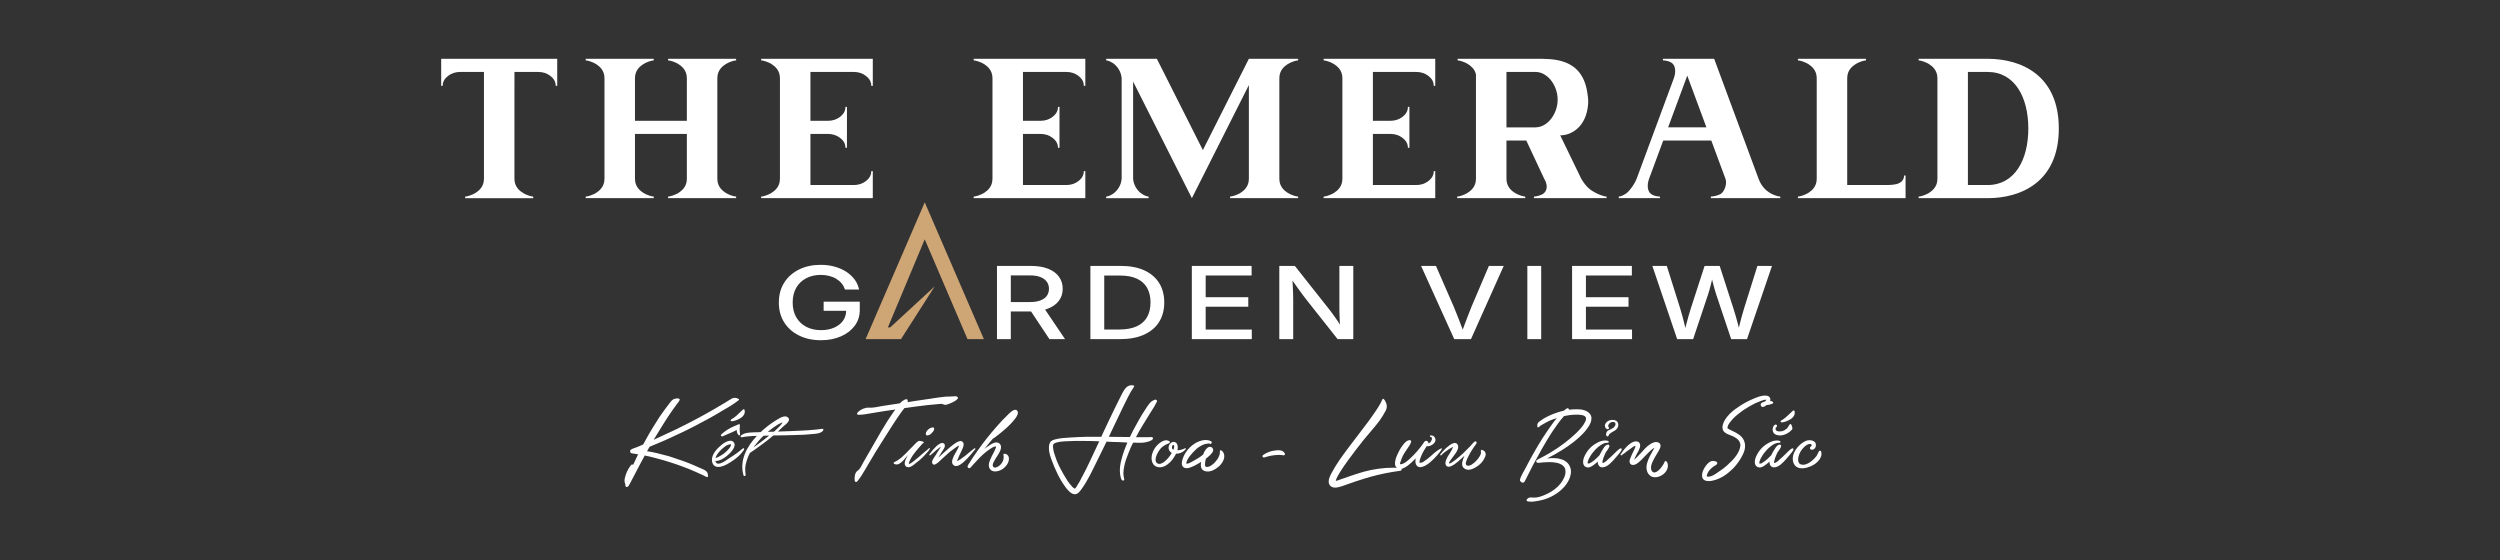 <svg xmlns="http://www.w3.org/2000/svg" id="Layer_1" data-name="Layer 1" viewBox="0 0 795.913 178.435"><rect x="0" y="0" width="795.913" height="178.435" fill="#333333" stroke="none"/><defs><style>      .cls-1 {        fill: #fff;      }      .cls-2 {        fill: #cea575;      }    </style></defs><g><path class="cls-1" d="M632.776,18.722h-21.949v.502c.647,0,2.352.563,3.256,1.147,1.019.654,2.723,1.909,2.723,4.522v32.023c0,2.614-1.704,3.869-2.723,4.523-.904.583-2.608,1.147-3.256,1.147v.503h21.949c10.694,0,22.679-5.184,22.679-22.186,0-16.997-11.984-22.181-22.679-22.181ZM632.776,58.907h-6.262V22.905h6.262c8.678,0,12.97,8.061,12.97,17.999,0,9.943-4.292,18.003-12.97,18.003Z"></path><path class="cls-1" d="M277.866,54.479h-.479c0,1.589-.907,2.56-1.819,3.251-.957.722-2.27,1.177-3.68,1.177h-13.874v-16.266h5.649c1.413,0,2.723.456,3.68,1.177.915.692,1.822,1.663,1.822,3.248h.476v-13.032h-.476c0,1.585-.907,2.556-1.822,3.248-.957.722-2.267,1.177-3.68,1.177h-5.649v-15.554h13.874c1.41,0,2.723.455,3.68,1.177.912.688,1.819,1.663,1.819,3.248h.479v-8.607h-35.54v.502c.648,0,2.352.563,3.256,1.147,1.018.654,2.723,1.909,2.723,4.522v32.023c0,2.614-1.705,3.869-2.723,4.523-.904.583-2.608,1.147-3.256,1.147v.503h35.54v-8.611Z"></path><path class="cls-1" d="M309.99,19.225c.648,0,2.352.563,3.256,1.147,1.018.654,2.723,1.909,2.723,4.522v32.023c0,2.614-1.705,3.869-2.723,4.523-.904.583-2.608,1.147-3.256,1.147v.503h35.54v-8.611h-.479c0,1.589-.907,2.56-1.819,3.251-.957.722-2.27,1.177-3.68,1.177h-13.874v-16.266h5.649c1.413,0,2.723.456,3.68,1.177.915.692,1.822,1.663,1.822,3.248h.476v-13.032h-.476c0,1.585-.907,2.556-1.822,3.248-.957.722-2.267,1.177-3.68,1.177h-5.649v-15.554h13.874c1.41,0,2.723.455,3.68,1.177.912.688,1.819,1.663,1.819,3.248h.479v-8.607h-35.54v.502Z"></path><path class="cls-1" d="M456.933,54.479h-.479c0,1.589-.907,2.56-1.819,3.251-.957.722-2.27,1.177-3.68,1.177h-13.874v-16.266h5.649c1.413,0,2.723.456,3.68,1.177.915.692,1.822,1.663,1.822,3.248h.476v-13.032h-.476c0,1.585-.907,2.556-1.822,3.248-.957.722-2.267,1.177-3.68,1.177h-5.649v-15.554h13.874c1.41,0,2.723.455,3.68,1.177.912.688,1.819,1.663,1.819,3.248h.479v-8.607h-35.54v.502c.648,0,2.352.563,3.256,1.147,1.018.654,2.723,1.909,2.723,4.522v32.023c0,2.614-1.705,3.869-2.723,4.523-.904.583-2.608,1.147-3.256,1.147v.503h35.54v-8.611Z"></path><path class="cls-1" d="M212.691,19.225c.644,0,2.349.563,3.253,1.147,1.019.654,2.72,1.906,2.727,4.513v13.574h-16.518v-13.574c0-2.607,1.704-3.859,2.723-4.513.903-.584,2.608-1.147,3.255-1.147v-.502h-21.666v.502c.648,0,2.349.563,3.253,1.147,1.021.654,2.726,1.909,2.726,4.522v32.023c0,2.614-1.705,3.869-2.726,4.523-.904.583-2.605,1.147-3.253,1.147v.503h21.666v-.503c-.647,0-2.352-.564-3.255-1.147-1.019-.654-2.72-1.905-2.723-4.516v-14.283h16.518v14.283c0,2.611-1.708,3.862-2.727,4.516-.904.583-2.608,1.147-3.253,1.147v.503h21.663v-.503c-.644,0-2.349-.564-3.252-1.147-1.019-.654-2.727-1.909-2.727-4.523V24.894c0-2.614,1.708-3.868,2.727-4.522.904-.584,2.608-1.147,3.252-1.147v-.502h-21.663v.502Z"></path><path class="cls-1" d="M604.521,58.357c-.812.394-2.42.55-3.83.55h-12.603V24.894c0-2.614,1.705-3.868,2.723-4.522.904-.584,2.608-1.147,3.256-1.147v-.502h-21.666v.502c.647,0,2.349.563,3.253,1.147,1.022.654,2.726,1.909,2.726,4.522v32.023c0,2.614-1.704,3.869-2.726,4.523-.904.583-2.605,1.147-3.253,1.147v.503h34.268v-7.204h-.476c0,1.194-.662,1.987-1.672,2.472Z"></path><path class="cls-1" d="M365.676,63.089v-.506c-.644,0-1.919-.594-2.723-1.288-.922-.8-2.072-2.388-2.208-4.378v-30.953l18.707,37.126,5.605-11.123,12.54-24.883v29.834c0,2.614-1.707,3.869-2.726,4.523-.904.583-2.608,1.143-3.253,1.143v.506h21.663v-.506c-.644,0-2.349-.56-3.253-1.143-1.019-.654-2.723-1.909-2.726-4.516V24.884c0-2.607,1.708-3.859,2.726-4.516.904-.58,2.608-1.143,3.253-1.143v-.502h-15.685l-14.648,29.061-14.645-29.061h-16.141v.502c.648,0,1.919.594,2.723,1.292.921.799,2.072,2.388,2.207,4.377v32.023c-.135,1.99-1.286,3.579-2.207,4.378-.804.698-2.075,1.292-2.723,1.292v.503h13.512Z"></path><path class="cls-1" d="M511.47,62.587c-.644,0-2.502-.607-3.754-1.343-1.127-.658-2.451-1.268-4.295-4.324v-.007l-6.703-13.827c3.366.053,8.345-2.538,8.89-10.007.099-1.35-.103-2.58-.276-3.692-1.724-11.083-11.133-10.669-16.494-10.669h-18.94l-5.84.004v.502c.644,0,2.349.563,3.252,1.147.845.543,2.161,1.498,2.585,3.296v33.25c0,2.614-1.705,3.869-2.723,4.523-.904.583-2.608,1.147-3.253,1.147v.503h21.663v-.503c-.647,0-2.349-.564-3.252-1.147-1.019-.654-2.723-1.905-2.726-4.516v-12.185h6.314l5.708,12.178c1.186,1.967.942,3.586-.023,4.523-.789.772-2.605,1.147-3.253,1.147v.503h23.12v-.503ZM488.839,40.543v.01h-9.235v-17.652h9.235c3.9,0,7.062,4.357,7.062,8.826s-3.161,8.816-7.062,8.816Z"></path><path class="cls-1" d="M140.458,27.33h.479c0-1.585.907-2.56,1.82-3.248.959-.722,2.269-1.177,3.679-1.177h7.642v34.037c-.012,2.596-1.711,3.845-2.726,4.499-.904.583-2.608,1.147-3.254,1.147v.503h21.663v-.503c-.644,0-2.349-.564-3.252-1.147-1.019-.654-2.726-1.909-2.726-4.523V22.905h7.639c1.413,0,2.723.455,3.679,1.177.916.688,1.822,1.663,1.822,3.248h.477v-8.607h-36.944v8.607Z"></path><path class="cls-1" d="M333.579,98.277c1.54-.592,2.716-1.43,3.525-2.512.82-1.082,1.224-2.354,1.224-3.815s-.395-2.741-1.185-3.839c-.78-1.09-1.936-1.943-3.437-2.543-1.511-.608-3.348-.908-5.51-.908h-10.793v23.308h4.404v-8.807h6.211c.079,0,.151-.007.229-.008l5.854,8.815h4.977l-6.36-9.416c.292-.086.586-.17.859-.275ZM327.911,96.16h-6.103v-8.483h6.063c1.343,0,2.459.174,3.348.521.899.355,1.57.845,2.034,1.485.464.632.701,1.39.701,2.267,0,.861-.237,1.611-.691,2.243-.454.632-1.126,1.114-2.024,1.453-.889.34-2.005.513-3.328.513Z"></path><path class="cls-1" d="M262.215,98.956h7.171c-.02,1.216-.359,2.279-1.029,3.191-.691.94-1.639,1.667-2.834,2.18-1.205.521-2.577.782-4.128.782-1.787,0-3.357-.355-4.72-1.066-1.353-.711-2.409-1.722-3.18-3.033-.76-1.319-1.136-2.875-1.136-4.684,0-1.825.375-3.388,1.126-4.707.76-1.311,1.817-2.322,3.16-3.033,1.353-.711,2.903-1.066,4.651-1.066.988,0,1.906.111,2.735.332.839.221,1.59.529,2.252.94.662.403,1.224.892,1.689,1.469.464.569.81,1.216,1.047,1.919h4.483c-.237-1.161-.711-2.227-1.422-3.191-.711-.956-1.61-1.785-2.686-2.488-1.086-.695-2.321-1.232-3.703-1.619-1.383-.379-2.854-.569-4.434-.569-2.567,0-4.859.498-6.853,1.477-2.005.987-3.585,2.377-4.73,4.178-1.146,1.801-1.718,3.918-1.718,6.358,0,2.401.563,4.502,1.698,6.303,1.136,1.793,2.716,3.191,4.73,4.186,2.014,1.003,4.335,1.501,6.972,1.501,2.37,0,4.483-.411,6.34-1.216,1.866-.806,3.328-1.935,4.404-3.373,1.076-1.438,1.62-3.104,1.62-5.008v-2.67h-11.504v2.907Z"></path><path class="cls-1" d="M364.28,86.058c-2.054-.932-4.523-1.398-7.387-1.398h-9.747v23.308h9.45c2.963,0,5.491-.466,7.594-1.406,2.094-.94,3.703-2.283,4.809-4.028,1.106-1.746,1.659-3.831,1.659-6.256,0-2.409-.553-4.478-1.649-6.216-1.106-1.738-2.686-3.072-4.73-4.005ZM365.199,100.939c-.731,1.288-1.827,2.267-3.298,2.946s-3.328,1.019-5.56,1.019h-4.789v-17.179h5.046c2.153,0,3.95.34,5.382,1.011s2.508,1.643,3.229,2.914c.711,1.272,1.076,2.82,1.076,4.629,0,1.817-.365,3.373-1.086,4.66Z"></path><polygon class="cls-1" points="383.843 97.645 397.411 97.645 397.411 94.62 383.843 94.62 383.843 87.709 398.468 87.709 398.468 84.66 379.439 84.66 379.439 107.968 398.527 107.968 398.527 104.92 383.843 104.92 383.843 97.645"></polygon><path class="cls-1" d="M426.414,98.269c0,.434.01,1.027.03,1.769.02.742.049,1.524.099,2.362.019.33.04.645.06.957-.271-.423-.541-.856-.811-1.266-.484-.711-.948-1.366-1.383-1.959-.435-.6-.81-1.09-1.106-1.477l-11.07-13.996h-4.947v23.308h4.424v-12.535c0-.434-.01-1.019-.03-1.754-.02-.735-.059-1.595-.099-2.575-.028-.556-.061-1.152-.097-1.769.502.711.978,1.386,1.4,1.982.632.885,1.205,1.674,1.708,2.354.504.671.948,1.272,1.353,1.777l9.905,12.519h4.987v-23.308h-4.424v13.609Z"></path><path class="cls-1" d="M468.442,97.724c-.395.987-.859,2.188-1.412,3.602-.404,1.051-.857,2.255-1.35,3.614-.506-1.344-.963-2.546-1.365-3.598-.553-1.422-1.027-2.63-1.452-3.617l-5.708-13.064h-4.73l10.556,23.308h5.323l10.428-23.308h-4.72l-5.57,13.064Z"></path><rect class="cls-1" x="486.257" y="84.66" width="4.404" height="23.308"></rect><polygon class="cls-1" points="504.901 97.645 518.469 97.645 518.469 94.62 504.901 94.62 504.901 87.709 519.526 87.709 519.526 84.66 500.497 84.66 500.497 107.968 519.585 107.968 519.585 104.92 504.901 104.92 504.901 97.645"></polygon><path class="cls-1" d="M555.273,98.127c-.247.821-.494,1.659-.731,2.512s-.464,1.706-.672,2.567c-.09.375-.183.747-.275,1.12-.097-.373-.189-.746-.288-1.12-.227-.861-.464-1.714-.701-2.567s-.504-1.69-.77-2.512l-4.345-13.467h-4.809l-4.365,13.467c-.257.821-.513,1.659-.75,2.512-.247.853-.474,1.706-.701,2.567-.103.407-.202.812-.303,1.217-.097-.405-.187-.81-.289-1.217-.217-.861-.435-1.714-.652-2.567-.227-.853-.464-1.69-.731-2.512l-4.236-13.467h-4.602l7.9,23.308h5.086l4.7-14.067c.365-1.09.681-2.212.958-3.365.12-.499.247-1.017.375-1.544.137.553.272,1.095.405,1.615.296,1.169.622,2.267.958,3.294l4.71,14.067h5.046l7.949-23.308h-4.641l-4.226,13.467Z"></path><polygon class="cls-2" points="275.578 107.968 286.839 107.968 297.605 91.14 283.422 104.224 282.673 104.224 294.405 76.186 308.019 107.968 313.233 107.968 294.405 64.415 275.578 107.968"></polygon><path class="cls-1" d="M563.519,61.446c-1.148-.694-2.699-1.969-3.647-4.529l-14.141-38.195h-16.308v.502c.695,0,2.255.216,3.109,1.066.821.82,1.095,2.631.371,4.594l-11.86,32.033c-.583,1.572-2.037,3.579-2.959,4.378-.803.698-2.075,1.292-2.723,1.292v.503h13.123v-.503c-.695,0-2.255-.216-3.109-1.066-.825-.823-1.098-2.637-.368-4.604l.671-1.81,1.548-4.182,2.292-6.19h15.298l2.292,6.19,1.549,4.182.671,1.81c.562,1.518-.209,3.777-1.283,4.651-.845.688-2.732,1.019-3.376,1.019v.503h22.119v-.503c-.644,0-2.208-.499-3.267-1.141ZM531.068,40.548l6.099-16.473,6.099,16.473h-12.199Z"></path></g><g><path class="cls-1" d="M229.516,131.024c-1.274.765-2.44,1.456-3.714,2.149-3.058,1.638-6.044,3.277-9.212,4.733-3.241,1.566-6.445,2.986-9.795,4.333l-.801,1.42c1.019.145,2.039.328,3.058.582,2.33.546,4.479,1.129,6.773,1.967,1.602.51,3.168,1.092,4.697,1.747l2.221.983c.691.291,1.638.619,2.184,1.165.4.4.437.837.474,1.384.109.874-1.02.073-1.384-.109-1.566-.765-3.132-1.384-4.697-2.076-1.274-.473-2.44-.947-3.714-1.384-3.386-1.165-6.845-2.148-10.341-2.913-.874,1.566-1.675,3.168-2.513,4.733-.691,1.348-1.383,2.695-2.112,4.042-.182.291-.291.583-.473.837-.255.437-.802.692-1.056.073-.037-.146-.037-.292.037-.401,0,.109-.183-.328-.146-.291-.109-.364-.182-.691-.182-.983,0-.619.219-1.165.364-1.784.219-.656.51-1.31.911-2.003.254-.437.51-.728.764-1.128.183-.255.474-.255.729-.146.291-.691.582-1.274.91-1.966l.656-1.348-2.039-.328c-.546-.109-.692-.837-.255-1.165.583-.4,1.348-.545,1.93-.801.692-.255,1.274-.546,1.967-.837l.983-1.784c1.311-2.44,2.767-4.661,4.224-6.991,1.129-1.639,2.295-3.204,3.496-4.77.401-.474.765-.874,1.384-1.02.401-.109.983-.182,1.384,0,.583.292-.619,1.493-.801,1.785l-1.493,2.075c-1.748,2.512-3.35,5.134-4.952,7.756l-.874,1.456c2.476-1.128,4.843-2.258,7.319-3.423,5.098-2.475,10.05-5.17,14.892-8.083.911-.546,1.748-1.056,2.622-1.602.545-.291,1.019-.291,1.566-.182.109.108,1.128.327.691.655-1.747,1.42-3.787,2.513-5.68,3.642Z"></path><path class="cls-1" d="M227.74,146.681c.036.182.109.4.219.583.801,1.092,3.168-.656,3.823-1.129,1.31-.837,2.621-1.675,3.823-2.658.254-.182.728-.655,1.056-.764.182-.109.291.109.254.291,0,.182-.254.473-.4.656-.837,1.201-1.93,2.112-3.132,2.949-1.274.837-2.548,1.711-4.005,1.966-.91.255-2.075,0-2.475-.983-.874-1.967.655-4.006,2.075-5.316.874-.874,3.314-2.804,4.551-1.566,1.238,1.42-1.093,3.604-2.075,4.405-.765.619-1.639,1.202-2.622,1.493-.4.109-.764.219-1.092.073ZM227.775,145.843c.255-.109.546-.182.838-.328.619-.291,1.201-.691,1.82-1.093.619-.473,1.129-.983,1.602-1.529.328-.328.874-1.202.619-1.456-1.274,0-2.512,1.201-3.422,2.112-.546.546-1.202,1.42-1.457,2.294ZM232.801,136.122c.619-.291,1.202-.583,1.893-.837.182-.109.437-.255.692-.219.327.109.145.437.145.691-.073.619-.073,1.239,0,1.857,0,.254.146.619.037.873-.109.255-.364.109-.474-.036-.4-.4-.546-.983-.546-1.566-.473.291-1.092.51-1.566.764-.546.255-1.128.474-1.711.729l-1.238.545c-.4.109-.728-.291-.4-.619.983-.91,2.003-1.602,3.168-2.184ZM235.094,133.463c-.582.328-1.201.51-1.784.619-.145,0-.4.037-.546,0-.182-.146-.219-.364-.036-.51.983-.546,1.82-1.274,2.585-2.039l1.202-1.128c.4-.328.582.073.582.437.183,1.238-1.019,2.221-2.003,2.621Z"></path><path class="cls-1" d="M239.793,137.65c.837-.036,1.53-.073,2.367-.073.619-.582,1.238-1.128,1.93-1.675,1.274-1.02,2.621-1.93,4.042-2.731.691-.401,1.784-.874,2.549-.401,1.493.983-.656,2.44-1.348,3.023-.545.546-1.092,1.056-1.675,1.602,2.476-.109,4.952-.146,7.465-.291,1.529-.073,3.058-.183,4.587-.328.692-.109,1.274-.146,1.967-.255.437-.037.656.219.328.619-.837.947-2.33.947-3.46,1.056-1.711.183-3.313.255-4.952.291-2.475.109-4.879.109-7.355.146l-.546.437c-1.857,1.566-3.714,2.877-5.607,4.224l-1.239.837q-.036,0-.073.037c-.619,1.128-1.056,2.366-1.347,3.641-.183.802-.219,1.639-.146,2.549.037.255.146.546.109.837.037.401-.546.51-.691.109-1.348-4.77,1.092-9.175,4.26-12.525-.801,0-1.566.036-2.33.109-.691.036-1.384.109-2.075.254-.182.037-.474.146-.656,0-.254-.109-.109-.4.073-.546,1.057-.837,2.549-.91,3.823-.947ZM239.867,142.457c1.638-1.128,3.24-2.367,4.843-3.642l.182-.145c-.473,0-.983.036-1.456.036-.109,0-.255.037-.364.037-1.056.983-2.003,2.112-2.913,3.314-.109.145-.182.254-.291.4ZM244.454,137.505c.109,0,.219-.037.328-.037.546,0,1.093-.037,1.639-.037l1.274-1.201c.4-.437.837-.802,1.238-1.348.073-.073.146-.218.255-.4-.146.073-.255.109-.328.109-.546.183-.983.437-1.456.728-.911.546-1.785,1.202-2.622,1.893l-.328.292ZM249.407,133.536c-.037.109,0,.073,0,.109v-.109ZM249.952,134.373c-.036,0-.073-.036-.108-.036,0,.036.036.036.108.036Z"></path><path class="cls-1" d="M288.957,128.038l2.221-.364,4.989-.729c1.602-.254,3.204-.51,4.77-.655.728-.037,1.456-.073,2.184-.073.4,0,1.202-.182,1.602.073,1.056.691-1.602,1.893-1.93,2.003-.546.254-1.056.437-1.602.582-.619.109-1.128-.4-1.821-.291-1.42.109-2.803.291-4.224.4-2.44.255-4.77.619-7.21.947l-.728.947c-.983,1.274-1.821,2.622-2.731,3.969-1.893,2.913-3.677,5.826-5.535,8.738-.837,1.42-1.638,2.732-2.475,4.151-.765,1.274-1.493,2.621-2.33,3.896-.401.546-.728.983-1.129,1.53-.328.437-.801.4-.91-.182-.109-1.02.037-2.513.91-3.095.874-.583,1.311-1.711,1.784-2.586.692-1.128,1.239-2.221,1.93-3.35,1.311-2.294,2.586-4.515,3.933-6.845,1.274-2.185,2.621-4.26,4.079-6.336l.328-.4c-2.33.328-4.551.656-6.882,1.056-1.274.182-2.476.474-3.751.583-.4.036-.765.036-1.165.036-.546,0-.437-.51-.182-.801.873-.874,2.221-1.493,3.422-1.456,1.493.109,3.023-.292,4.479-.546,1.857-.255,3.677-.546,5.535-.837l.328-.364c.291-.291,2.038-1.638,2.148-.473,0,.219,0,.364-.036.473Z"></path><path class="cls-1" d="M289.399,143.294c.619-.582,1.165-1.202,1.711-1.747.4-.401.801-.837,1.238-1.093s1.056.037,1.53.146c.182.109.254.218.219.364-.109.182-.183.073-.328.182l-1.165,1.311c-.765.874-1.457,1.711-2.076,2.621-.328.546-.619.983-.874,1.53-.109.073-.327,1.093-.327,1.056.436.109,1.019-.474,1.42-.728.619-.474,1.202-.947,1.821-1.493.546-.474,1.093-.983,1.675-1.456l.911-.729c.182-.182.473-.545.728-.582.582-.109-.401,1.056-.546,1.202-.255.254-.4.473-.656.728-.91,1.019-1.893,1.929-2.949,2.694-.692.583-2.003,1.784-2.986,1.384-1.347-.582-.474-2.366,0-3.24l.328-.546-.474.51c-.691.837-1.31,1.675-2.294,2.221-.364.255-.801.291-1.311.182-.254-.073-.837-.436-.327-.655,1.857-.837,3.386-2.44,4.733-3.86ZM295.88,136.449c.328-.219,1.638-.802,1.529.145,0,.546-.656,1.165-1.056,1.566-.291.291-1.493.873-1.602.036-.036-.728.546-1.347,1.129-1.747Z"></path><path class="cls-1" d="M298.029,142.129c.437-.4.911-.765,1.457-1.019.4-.109.947-.146,1.201.254.401.837-.291,1.639-.728,2.33-.4.619-.691,1.165-1.093,1.748-.036.109-.108.145-.145.254l.437-.4c.728-.691,1.42-1.31,2.148-1.93.692-.619,1.42-1.238,2.149-1.784.619-.473,1.311-.983,2.076-1.128.291-.109.655-.037.91.219.546.437.328,1.238.146,1.784-.328.874-.765,1.675-1.165,2.512-.146.401-.364.802-.51,1.239l-.254.582c.4-.109.728-.364,1.019-.51.546-.4,1.056-.765,1.602-1.165.837-.692,1.675-1.42,2.586-2.112.109-.109.655-.583.655-.109,0,.182-.291.437-.4.582-.728.911-1.456,1.748-2.221,2.549-.837.837-3.24,3.423-4.515,1.857-.656-.837.037-2.185.437-2.986.473-.983,1.201-1.966,1.529-3.023-.109,0-.109.037-.145.037-.401.182-.692.364-1.02.619l-1.347.983c-.437.328-.801.619-1.202,1.019-1.019.838-1.929,1.821-2.949,2.695-.4.291-1.31,1.128-1.784.437-.546-.656.4-1.893.801-2.476l1.093-1.747c.255-.4.546-.802.802-1.239q-.037.037-.073.037-.036,0-.036.037c-.255.109-.437.291-.692.473-.437.328-.874.656-1.274,1.056-.4.328-.728.692-1.165.983,0,.037-.145.146-.182.182-.182.109-.4-.109-.291-.291.619-.91,1.31-1.711,2.148-2.549Z"></path><path class="cls-1" d="M316.057,139.69l-1.493,1.784-1.165,1.457c.474-.401.874-.692,1.42-1.02.764-.582,2.112-1.384,3.094-.91.583.291.874.947.765,1.638-.182,1.129-.947,2.149-1.566,3.132-.291.582-1.493,2.112-.91,2.803q0,.037-.037.037c.582.582,1.566,0,2.039-.4.983-.837,1.529-2.039,1.274-3.241-.109-.582.219-.582.619-.473.546.145.947.51,1.056,1.092.291,1.202-.546,2.549-1.42,3.314-1.165,1.093-3.896,2.003-4.77.037-.473-1.165.219-2.476.728-3.568l.874-1.711.4-.911c.109-.109.146-.582.146-.546v-.036c-.328-.146-.947.182-1.274.364-.728.437-1.42.947-2.112,1.493-1.274,1.056-2.403,2.221-3.532,3.496l-.801.874c-.182.182-.364.51-.619.619-.292.109-.583-.037-.692-.291-.145-.328.109-.583.219-.837.911-1.456,1.821-2.877,2.804-4.224,1.93-2.767,4.042-5.426,6.263-7.938,1.128-1.274,2.221-2.476,3.422-3.605.546-.546,2.003-2.112,2.877-1.53.874.692.109,1.857-.364,2.549-.874,1.165-1.894,2.221-3.023,3.24-1.128.983-2.294,1.967-3.496,2.841l-.728.473ZM323.303,132.152c.036,0,.073-.036.109-.036-.037,0-.073,0-.109.036Z"></path><path class="cls-1" d="M366.457,131.06c-.838,1.347-1.675,2.658-2.513,4.078-.838,1.347-1.566,2.621-2.295,4.042h4.043c.328,0,1.055-.146,1.311.146.545.728-1.603,1.384-1.931,1.384-1.347.4-2.73.218-4.15.218h-.183c-.546,1.02-.983,2.039-1.383,3.095-.584,1.42-1.13,2.877-1.42,4.333-.183.765-.254,1.53-.292,2.258,0,.328.038.619.073.947.036.291.145.619.183.91.219.62-.656.692-.838.219-.292-.545-.364-1.165-.473-1.784-.183-1.493.036-3.095.437-4.587.473-1.857,1.128-3.642,1.893-5.426l-2.732-.146c-1.311-.036-2.585-.036-3.896-.145l-3.095,6.299c-1.492,3.023-2.913,6.117-4.915,8.884-.546.728-1.128,1.53-2.039,1.566-1.274,0-2.33-1.347-3.023-2.257-1.929-2.622-3.35-5.717-4.478-8.812-.546-1.493-1.02-3.168-.692-4.77.255-.983.802-1.347,1.784-1.602,1.566-.437,3.277-.51,4.916-.619s3.278-.182,4.953-.219h4.915l.401-.91c1.347-2.913,2.73-5.79,4.15-8.703l2.038-4.079c.693-1.201,1.275-2.549,2.877-2.731.328,0,1.311-.037.91.546-1.419,2.003-2.366,4.296-3.495,6.481-1.311,2.803-2.658,5.571-4.005,8.375-.183.328-.328.691-.473,1.019,2.221,0,4.405.073,6.699.073.691-1.493,1.456-2.949,2.295-4.405.982-1.857,2.038-3.532,3.167-5.244.546-.764.983-1.493,1.822-1.929.254-.109.437-.292.691-.292.399-.182.801.219.618.619-.546,1.129-1.164,2.113-1.856,3.169ZM349.962,140.491c-1.675-.073-3.35-.109-4.989-.109-1.93-.037-3.859,0-5.789.109-1.202.109-2.658.109-3.714.801.037,0-.073.037.037,0-.401.328-.255,1.093-.219,1.53.109.764.291,1.492.545,2.112.437,1.42.983,2.731,1.676,4.078.691,1.311,1.384,2.586,2.221,3.86.4.619.764,1.165,1.31,1.711.183.254.364.473.619.655.183.183.364.219.51.328v.037q0-.037.036-.037c.4-.328.692-.873.948-1.347.473-.692.874-1.42,1.238-2.221.837-1.456,1.566-3.023,2.293-4.515,1.13-2.33,2.149-4.625,3.278-6.991Z"></path><path class="cls-1" d="M370.544,141.911c-.691.437-1.202,1.02-1.639,1.711-.582.874-1.784,3.277-.292,3.969,1.311.582,3.387-1.566,4.444-3.387-1.13-.619-1.42-2.112-.365-3.131.691-.619,1.639-.473,2.04.291.29.583.29,1.274.109,1.967h.109c.691,0,1.309-.183,1.929-.437.109-.037.292-.182.437-.182.328-.146.183.328.073.436-.765.838-1.857,1.311-2.986,1.311-.183.4-.401.728-.584,1.019-.763,1.274-1.82,2.367-3.167,2.986-1.456.619-3.169.328-3.787-1.238-.765-1.893.328-4.37,1.746-5.68.693-.692,1.677-1.348,2.658-1.384.328,0,.584.109.874.219.437.109.365.764-.072.764-.109,0-1.456.692-1.53.765ZM373.566,143.185c.292-.765.437-1.384,0-1.529-.473,0-.546.947-.364,1.238.036.109.181.219.364.291Z"></path><path class="cls-1" d="M384.309,141.255c-.437.037-.874.146-1.274.328-.874.4-1.712.911-2.404,1.602-.729.692-1.383,1.42-1.967,2.185-.399.582-1.055,1.492-.946,2.257.437.109,1.274-.4,1.675-.582.727-.401,1.347-.765,2.038-1.165.546-.328,1.057-.728,1.603-1.165.399-1.02.946-2.076,1.82-2.404.983-.291,1.711.692,1.238,1.566-.582.837-1.347,1.529-2.184,2.148-.038.109-.073.183-.073.255-.073.437-.437,2.003.036,2.294v.037c1.057.291,2.295-.728,2.986-1.493.51-.546.91-1.128,1.202-1.821.183-.364.254-.691.292-.947.036-.254-.038-.656.072-.91.254-.328.729.219.874.364.437.546.582,1.384.401,2.076-.328,1.42-1.42,2.585-2.622,3.35-1.055.692-2.44,1.202-3.713.656-1.13-.437-1.166-1.711-.983-2.84-.656.437-1.347.837-2.076,1.201-.91.401-2.221,1.129-3.278.656-1.091-.51-.801-1.893-.509-2.803.727-2.221,2.366-4.115,4.442-5.244,1.128-.546,2.295-.91,3.495-.728.256.037.437.073.693.182.036.037.29.146.29.109.584.183.328,1.056-.219.874-.181-.146-.656-.073-.91-.037ZM377.682,147.592l.038.036c-.038,0-.038-.036-.073-.036h.036Z"></path><path class="cls-1" d="M406.088,143.404c.838-.109,1.603-.146,2.295.255.364.254,1.164,1.019.364,1.31-.109.037-.328-.036-.437-.073-.399-.037-.727-.073-1.128-.073-.837,0-1.711.109-2.549.254-.691.146-1.383.328-2.076.546-.582.182-.91-.473-.364-.801,1.166-.837,2.475-1.274,3.896-1.42Z"></path><path class="cls-1" d="M441.122,130.805c-.584,1.128-1.275,2.221-2.04,3.277-1.566,2.075-3.314,3.933-4.951,5.972-1.712,2.184-3.387,4.296-5.026,6.59-.837,1.129-1.566,2.221-2.293,3.35-.401.582-.691,1.165-1.019,1.747-.256.401-.437.874-.546,1.348.546-.037,1.164-.328,1.637-.51.838-.254,1.603-.545,2.44-.837,1.603-.546,3.242-1.128,4.879-1.566,3.095-.837,6.155-1.274,9.359-1.274.618,0,1.238.037,1.856.073.292,0,.729-.036.838.364.036.583-.656.583-.983.619-.691.109-1.274.182-1.967.291-3.167.546-6.189,1.239-9.248,2.221-1.601.474-3.204,1.056-4.806,1.602-1.347.437-2.914,1.202-4.37,1.165-.727-.036-1.383-.4-1.675-1.019-.582-1.165.219-2.695.765-3.714,1.566-2.949,3.568-5.644,5.571-8.302,2.04-2.731,4.043-5.352,6.081-8.01,1.166-1.639,2.368-3.24,3.387-4.952.399-.619.727-1.274,1.019-1.967.29-.837.874.219,1.019.474.546.983.62,2.039.073,3.058Z"></path><path class="cls-1" d="M448.375,142.348c-.437.619-.838,1.238-1.238,1.857-.401.62-.691,1.202-.948,1.894-.145.4-.29.728-.399,1.128-.038.109-.109.437-.073.582,1.347,0,2.44-1.165,3.459-2.075,1.202-1.128,2.295-2.367,3.35-3.751.401-.473.693-1.128,1.13-1.529.435-.291.91-.037,1.055.364.036.109.073.255.036.364.109-.037.256-.109.365-.182.219-.146.399-.328.509-.583.183-.254.292-.546.256-.874,0-.254,0-.327-.546-.473-.183-.291-.109-.437.072-.437h.292c.109,0,.219,0,.328.037.727.254.983.91.983,1.347.072,1.165-1.603,2.039-2.33,2.039h-.475l-.145.219-.656,1.056c-.437.728-.837,1.493-1.128,2.33-.073.254-.62,1.602-.219,1.711.437-.109.765-.109,1.166-.401,1.347-.837,2.511-2.003,3.713-3.022.62-.437,1.166-.874,1.857-1.202.727-.109-.256.947-.437,1.202-.983,1.274-2.076,2.403-3.278,3.423-.837.619-1.746,1.238-2.767,1.347-.982.109-1.637-.656-1.675-1.639-.036-.4,0-.764.109-1.165l-1.202,1.165c-.91.837-1.965,1.748-3.167,2.149-1.019.291-1.967-.109-2.221-1.238-.145-1.165.29-2.44.837-3.496.51-1.202,1.202-2.295,2.04-3.314.399-.437.765-.801,1.347-.983.328-.109,1.019-.145.874.474-.183.619-.473,1.128-.874,1.675Z"></path><path class="cls-1" d="M461.524,141.729c.656-.437,1.675-1.093,2.366-.4.765.764.109,2.148-.401,2.876-.399.546-.837,1.093-1.238,1.676-.181.182-1.055,1.384-.946,1.675.618,0,1.53-.765,2.074-1.165.838-.692,1.677-1.347,2.44-2.076.802-.764,1.567-1.529,2.295-2.294.292-.291,1.675-2.294,1.967-1.202.109.401-.401.874-.582,1.165-.256.292-.401.62-.656.948-.546.837-1.093,1.711-1.53,2.694-.183.474-1.093,2.039-.401,2.512.983.583,2.44-.801,3.023-1.384.545-.545.982-1.128,1.309-1.82.147-.292.328-.656.219-1.056-.036-.255-.072-.802.401-.62.401.109.765.364.91.62.401.619.219,1.201-.073,1.784-.582,1.347-1.637,2.403-2.913,3.131-1.019.583-2.33,1.129-3.459.437-1.202-.691-.874-2.075-.51-3.095.109-.364.256-.728.437-1.092l-.872.837c-.765.691-1.53,1.384-2.368,1.966-.582.364-1.748,1.128-2.44.546-1.128-.947.401-3.204.983-4.079l.656-1.128c.145-.291.254-.656.437-.91-.254.109-.546.219-.691.328-.475.254-.983.582-1.385.91-.546.328-.983.691-1.347,1.056-.145.109-.292.4-.546.4-.145.037-.29-.145-.145-.291.837-1.128,1.82-2.112,2.986-2.949Z"></path><path class="cls-1" d="M490.292,134.046c.693-.545,1.42-.947,2.185-1.347,1.494-.765,3.059-1.347,4.697-1.784l.729-.182.729-.583c.399-.328.727-.219.946.255v.036c.838-.109,1.675-.145,2.513-.145,1.456,0,3.095.291,4.041,1.42,1.42,1.711-.292,4.151-1.42,5.498-2.184,2.513-4.842,4.479-7.609,6.19-1.566.983-3.022,1.784-4.589,2.549,1.275-.146,2.513-.146,3.715.037,1.42.291,2.767.947,3.459,2.294.473.91.582,1.857.328,2.913-.401,1.93-1.639,3.569-3.059,4.843-1.929,1.711-4.405,2.877-6.918,3.35-.727.146-1.456.255-2.185.328-.509,0-2.366.073-1.746-.728.691-.983,1.746-.474,2.803-.583.983-.109,1.967-.436,2.877-.837,2.877-1.165,5.789-3.496,6.554-6.627v-.037c.145-1.019.073-2.003-.801-2.694-1.202-.983-2.914-1.056-4.37-1.093-.546,0-1.128.037-1.746.073-.584.037-1.202.183-1.786.146-.254.037-.545-.146-.545-.437-.038-.328.219-.473.473-.619,2.913-1.456,5.753-3.132,8.374-5.134,1.311-.983,2.586-2.038,3.751-3.168,1.166-1.128,2.33-2.33,3.022-3.787.147-.4.292-.691.183-1.128.036.036.036,0,.036-.037-.29-1.019-2.257-1.019-3.058-1.019-1.347,0-2.658.182-3.969.473-.691.765-1.311,1.566-1.929,2.403-2.586,3.496-4.625,7.137-6.663,10.888-.983,1.711-1.857,3.422-2.696,5.134-.399.728-.727,1.493-1.128,2.221-.328.692-1.019.728-1.456.037-.62-.182,1.019-3.023,1.202-3.314.691-1.347,1.383-2.658,2.112-3.968,1.639-2.949,3.314-5.863,5.243-8.63.983-1.42,1.929-2.84,3.059-4.151-1.057.328-2.112.692-3.133,1.239-.691.4-1.309.728-2.003,1.128-.181.146-.691.691-.946.583-.145-.037-.145-.292-.145-.437-.109-.765.29-1.165.872-1.566Z"></path><path class="cls-1" d="M507.923,143.113c-.691.728-1.309,1.529-1.784,2.403-.254.4-.473.837-.618,1.384-.038.109-.147.619-.038.656.546.109,1.057-.291,1.456-.583.693-.437,1.239-.983,1.786-1.529l.473-.474c.399-.837.874-1.602,1.347-2.33.292-.473.765-1.056,1.347-1.092.401,0,.546.219.473.619-.254.691-.691,1.201-1.164,1.893l-.401.91c-.254.583-.473,1.129-.582,1.711-.073.255-.073.474-.036.692.546.109,1.383-.765,1.675-1.056.691-.546,1.238-1.093,1.82-1.676.546-.473.948-.983,1.494-1.42.254-.182,1.019-.874,1.128-.219.036.4-.62,1.093-.801,1.384l-1.53,1.784c-.874.983-2.149,2.403-3.496,2.586-1.202.254-1.893-.765-1.784-1.821-.328.328-.727.656-1.164.983-.656.474-1.603,1.202-2.513.802-1.566-.583-.983-2.731-.401-3.787.838-1.711,2.185-3.095,3.824-3.933.837-.474,1.748-.802,2.732-.765.254.037.509.037.763.146.328.109.328.619-.072.582-1.456-.109-2.95,1.165-3.933,2.149ZM511.892,136.631c-.219.073-.509-.146-.656-.291-.254-.328-.364-.802-.254-1.202v.037c.328-.947,1.383-1.493,2.295-1.493,1.238,0,2.003.51,1.929,1.821-.109.801-.656,1.274-1.019,1.529-.256.146-.546.291-.765.437-.437.255-1.093.619-1.275,1.093,0,.145,0,.182-.219.328-.181.109-.364.036-.473-.146-.145-.219-.181-.546-.109-.765.145-.619.473-.873.983-1.128,0,0,.401-.146.51-.182l.036-.037-.036.037c.254-.146.509-.292.837-.51.254-.218.656-.691.656-1.128,0-.546-.401-.656-.691-.691-.656-.037-1.057.219-1.42.655-.219.328-.254.546-.219.692,0,.219.073.255.109.328h.036c.365.328,0,.51-.219.619h-.036Z"></path><path class="cls-1" d="M518.338,141.766c.838-.729,2.257-1.748,3.387-.983.546.437.509,1.165.328,1.784-.256.728-.584,1.384-.983,2.003-.183.4-.328.728-.51,1.056-.109.255-.219.474-.328.728.038-.036.073-.073.109-.073l.838-.765,1.784-1.893c.983-1.128,2.112-2.294,3.532-2.767.801-.291,1.965-.109,2.148.837.109.692-.254,1.239-.546,1.784-.437.728-.837,1.457-1.274,2.149-.62,1.202-1.822,3.168-.838,4.442,1.019,1.202,2.841-1.056,3.314-1.821.183-.254.328-.545.473-.801.109-.182.145-.474.292-.583.473-.328.727.364.837.692.401,1.347-.437,2.803-1.566,3.568-.983.692-2.475,1.129-3.642.546-.727-.4-1.274-1.165-1.419-2.003-.328-1.42.254-2.877.837-4.151.292-.619.62-1.238.983-1.857.183-.328.437-.692.62-1.093-.365.182-.693.4-1.021.691-.691.62-1.309,1.274-2.003,1.967-.618.619-1.2,1.31-1.893,1.857-.546.474-1.164.947-1.929.947-.983,0-1.275-.983-.948-1.82.292-.837.62-1.53,1.021-2.367.109-.182.654-1.274.763-1.857-.399-.109-1.055.474-1.309.656-.546.401-.983.692-1.53,1.093-.401.328-.801.656-1.275.947-.109.109-.219.255-.364.291-.109,0-.399-.036-.292-.291.693-1.056,1.42-2.039,2.404-2.913Z"></path><path class="cls-1" d="M563.167,128.875l-.727.073c-.693.545-1.456.947-1.784.254-.51-.874.656-1.202,1.274-1.384.145-.145.328-.291.364-.546-.473-.109-1.164.219-1.566.328-.691.255-1.274.51-1.965.802-1.275.619-2.513,1.384-3.715,2.148-1.128.838-2.295,1.676-3.276,2.695-.437.546-.874.983-1.275,1.566-.254.4-.691,1.165-.437,1.639v-.037c1.128.728,2.404,1.093,3.532,1.93,1.128.765,1.857,1.893,1.967,3.314.109,1.165-.292,2.294-.838,3.313-.691,1.42-1.639,2.695-2.694,3.896-1.128,1.129-2.295,2.149-3.606,2.913-1.309.728-2.913,1.384-4.478,1.384-.983,0-1.893-.364-2.038-1.42-.183-1.31.618-2.84,1.456-3.823.582-.691,1.456-1.384,2.44-1.128.181.037.582.109.691.219.328.255.292.728-.036.91-1.311.765-2.986,2.076-3.095,3.751,1.019.364,2.475-.51,3.24-1.093,1.202-.764,2.404-1.638,3.459-2.621,1.748-1.566,3.86-3.751,4.043-6.263-.109-1.31-1.057-2.112-2.112-2.658-1.13-.582-3.133-.947-3.532-2.294-.365-1.384.546-3.022,1.383-4.042,1.019-1.274,2.295-2.294,3.642-3.168,1.42-.983,2.767-1.711,4.333-2.403,1.347-.583,3.059-1.348,4.551-1.165.983.109,1.456.837,1.166,1.675.109,0,.219.037.364.037.399.109.946.51.399.837-.399.145-.727.254-1.128.364Z"></path><path class="cls-1" d="M562.59,143.113c-.691.728-1.309,1.529-1.784,2.403-.254.4-.473.837-.618,1.384-.038.109-.147.619-.038.656v.037c.546.109,1.057-.328,1.456-.62.693-.437,1.239-.983,1.786-1.529l.473-.474c.399-.837.874-1.602,1.347-2.33.292-.473.765-1.056,1.347-1.092.401,0,.546.219.473.619-.254.691-.691,1.238-1.091,1.821l-.073.073-.401.91c-.254.583-.473,1.129-.582,1.711-.073.255-.109.474-.073.656v.037h.038c.546.109,1.383-.765,1.675-1.056.691-.546,1.238-1.093,1.82-1.676.546-.473.948-.983,1.494-1.42.254-.182,1.019-.874,1.128-.219.036.4-.62,1.093-.801,1.384l-1.53,1.784c-.874.983-2.149,2.403-3.496,2.586-1.202.254-1.893-.765-1.784-1.821-.328.328-.727.656-1.164.983-.656.474-1.603,1.202-2.513.802-1.566-.583-.983-2.731-.401-3.787.838-1.711,2.185-3.095,3.824-3.933.837-.474,1.748-.802,2.732-.765.254.037.509.037.763.146.328.109.328.619-.072.582-1.456-.109-2.95,1.165-3.933,2.149ZM565.285,136.594c.036.328.29.692.837.728.983.146,1.893-.109,2.585-.801.038.182.437-.328.765-.947s.693-.765.838-.328c.254.583.546,1.311.109,1.602-1.238,1.456-3.824,2.44-5.499,1.274-.727-.692-.691-1.639-.29-2.476.145-.145.364-.437.618-.473.401-.109.656.437.365.728-.328.291-.365.291-.328.691ZM564.848,147.373l-.038-.037.038.037ZM569.362,133.827c-.582.328-1.2.51-1.784.62-.145,0-.399.036-.546,0-.181-.146-.219-.364-.036-.51.983-.545,1.82-1.274,2.585-2.038l1.202-1.129c.401-.328.582.073.582.437.183,1.239-1.019,2.221-2.003,2.621Z"></path><path class="cls-1" d="M576.72,141.62c-.038-.4-.475-.255-.765-.255-.62.109-1.202.583-1.603.983-.91.874-1.566,1.966-1.82,3.24-.109.62-.145,1.348.254,1.894.473.545,1.311.545,1.931.4,1.456-.437,2.767-1.566,3.64-2.767.292-.437.437-.983.693-1.384.109-.255.437-.328.618-.146.145.109.145.328.183.474.29,1.42-.838,2.694-1.822,3.496-1.746,1.347-5.861,2.731-7.027-.146-1.055-2.731,1.42-5.935,3.86-7.027,1.311-.583,3.677-.146,3.204,1.747-.109.546-.437.874-.983,1.019-.62.219-1.202-.473-.62-.947.256-.182.328-.364.256-.582Z"></path></g></svg>